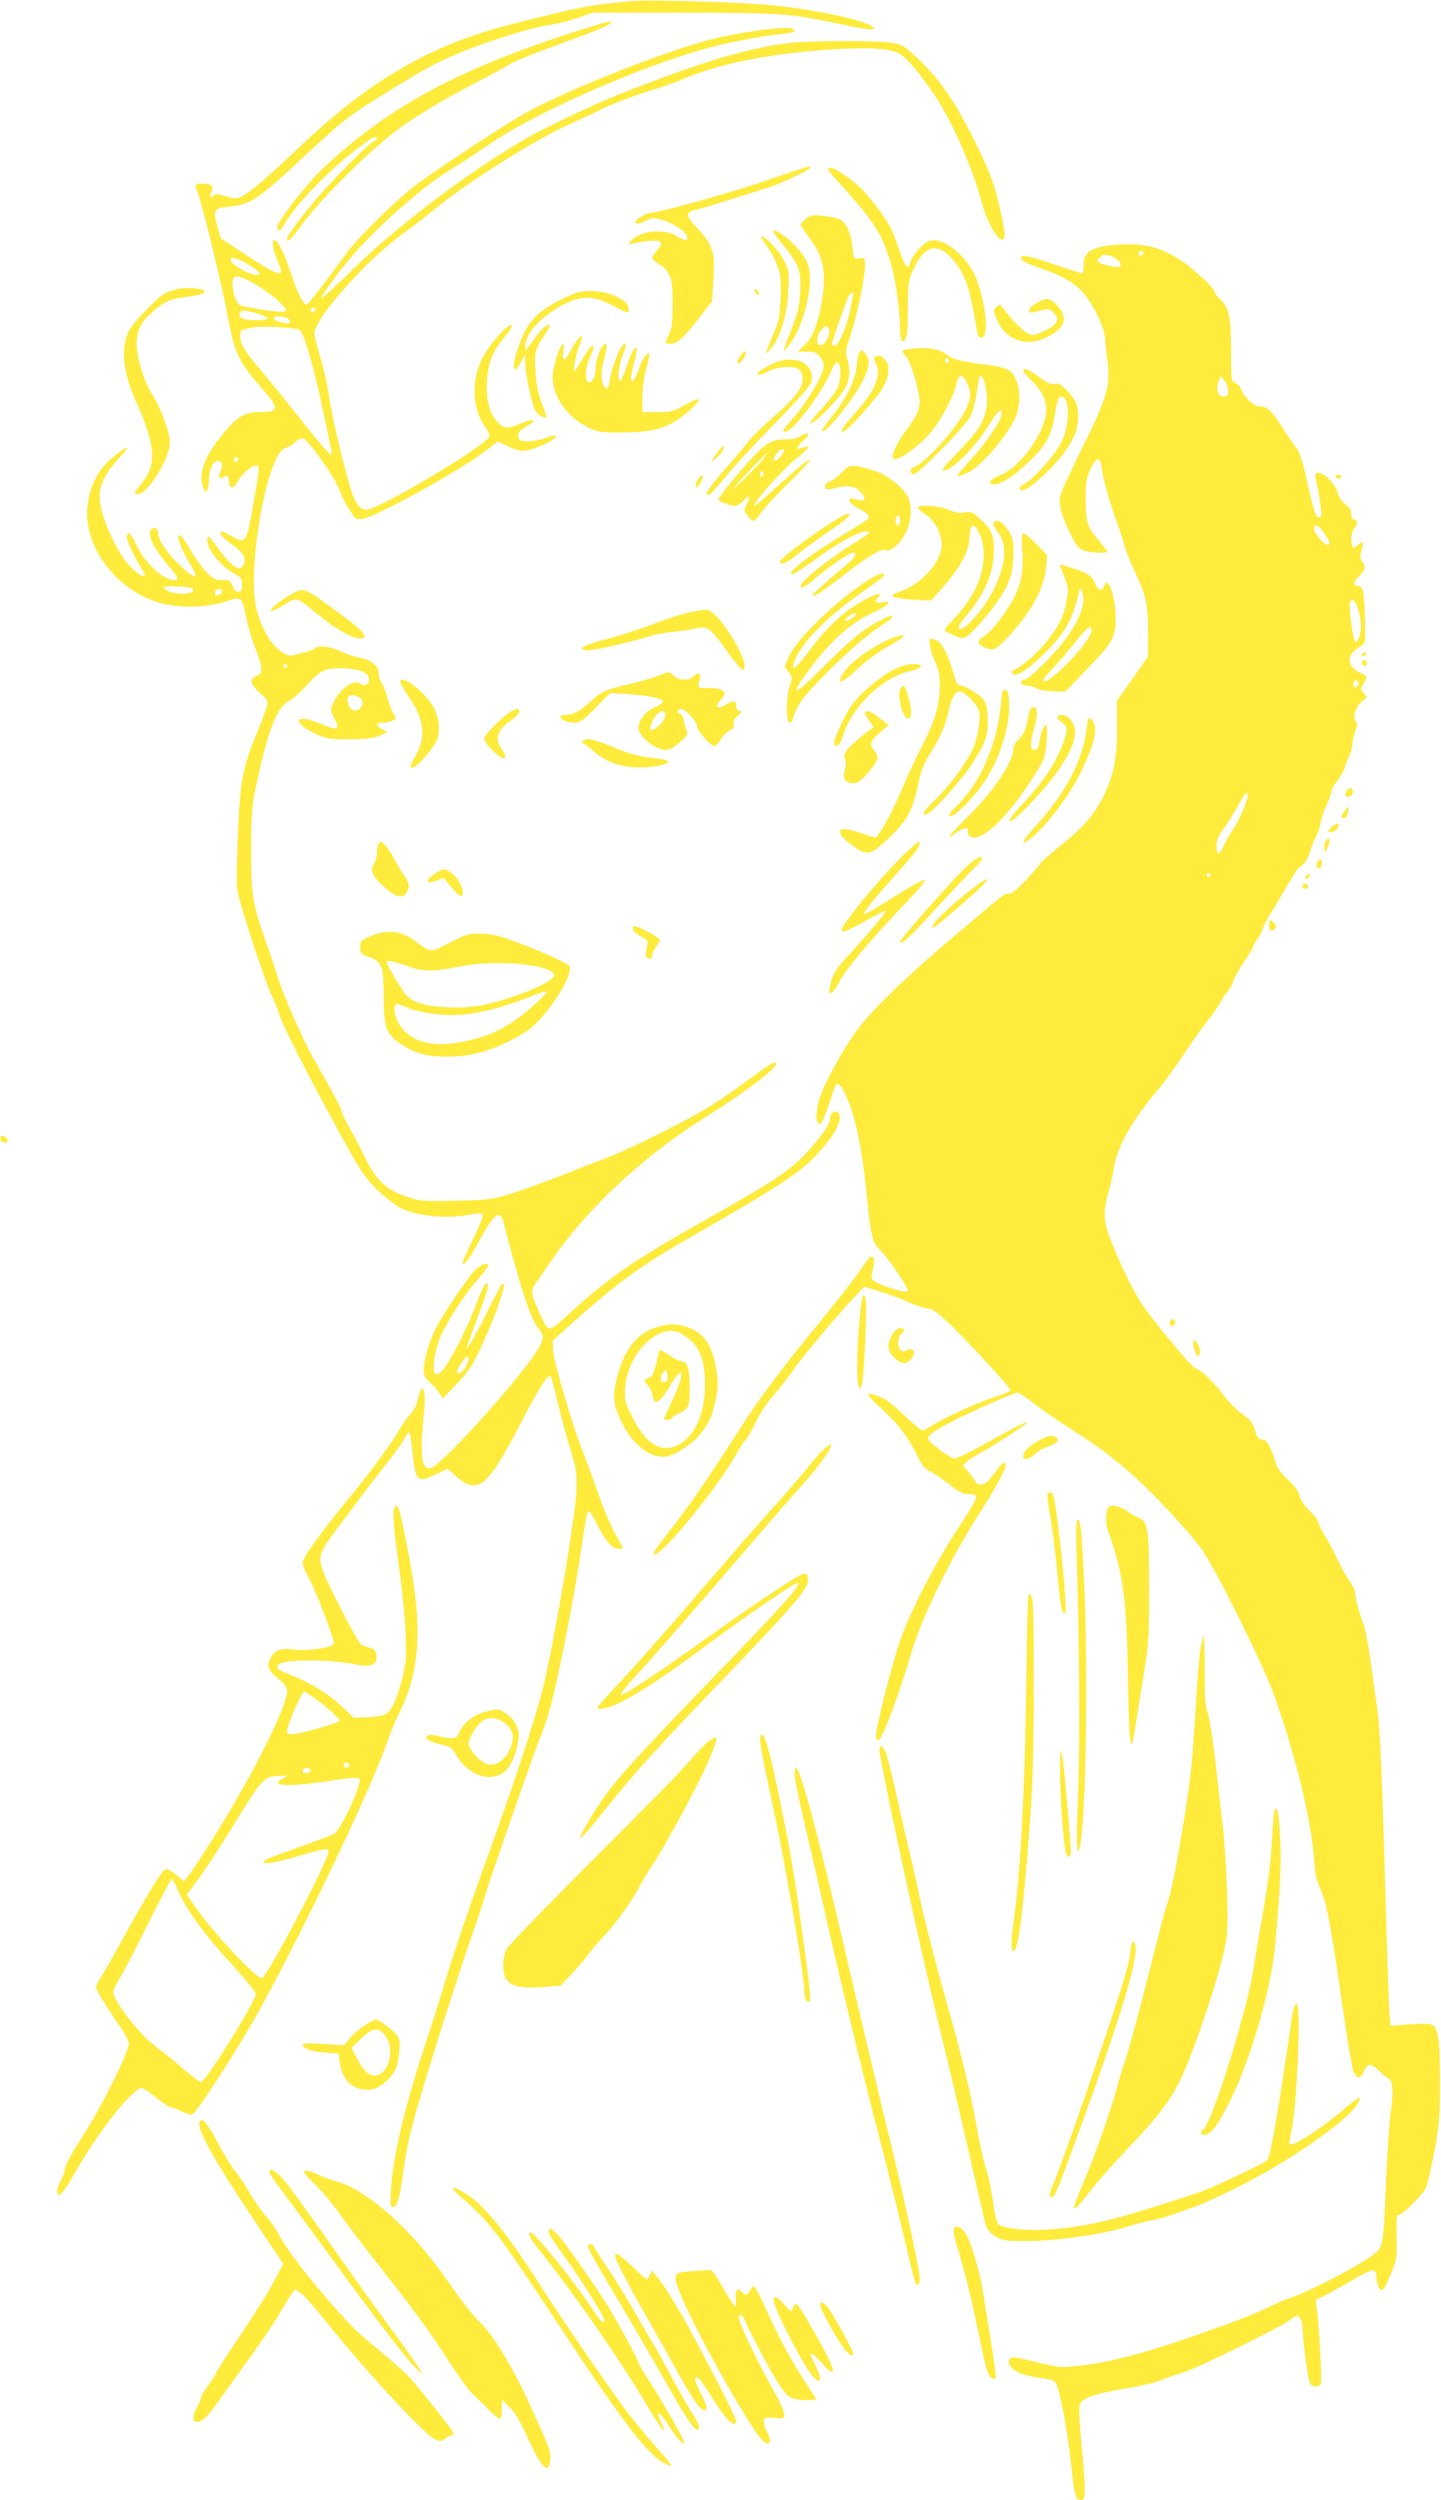 <?xml version="1.0" standalone="no"?>
<!DOCTYPE svg PUBLIC "-//W3C//DTD SVG 20010904//EN"
 "http://www.w3.org/TR/2001/REC-SVG-20010904/DTD/svg10.dtd">
<svg version="1.0" xmlns="http://www.w3.org/2000/svg"
 width="738pt" height="1280pt" viewBox="0 0 738 1280"
 preserveAspectRatio="xMidYMid meet">
<g transform="translate(0,1280) scale(0.1,-0.1)"
fill="#ffeb3b" stroke="none">
<path d="M3235 12794 c-203 -17 -270 -30 -622 -120 -412 -105 -724 -288 -1089
-636 -149 -142 -241 -221 -286 -244 -27 -14 -34 -14 -80 1 -36 11 -54 13 -61
6 -18 -18 -28 -12 -17 10 18 33 5 49 -40 49 -45 0 -46 -3 -24 -55 8 -21 38
-133 66 -249 65 -274 64 -270 92 -414 30 -152 54 -201 156 -317 105 -118 104
-135 -3 -135 -72 0 -112 -23 -179 -104 -100 -119 -135 -211 -107 -283 8 -22
12 -24 19 -13 6 8 10 32 10 52 0 68 34 118 62 90 8 -8 7 -20 -2 -42 -15 -36
-9 -46 19 -31 18 10 20 8 23 -21 4 -46 23 -45 49 2 24 42 81 86 98 76 11 -7 9
-25 -26 -221 -30 -172 -36 -180 -103 -142 -58 31 -60 32 -60 13 0 -7 24 -30
54 -51 60 -41 77 -69 65 -102 -18 -49 -62 -19 -145 97 -33 46 -39 51 -42 33
-7 -50 65 -142 146 -185 27 -14 32 -23 32 -53 0 -28 -4 -35 -19 -35 -12 0 -23
11 -30 30 -9 27 -14 30 -52 30 -37 0 -48 6 -84 43 -22 24 -55 68 -72 98 -41
72 -60 95 -68 87 -10 -9 19 -80 56 -141 51 -83 35 -90 -44 -17 -64 59 -117
134 -117 166 0 28 -16 40 -35 24 -26 -22 10 -96 94 -194 46 -53 50 -66 21 -66
-56 0 -154 94 -194 184 -25 57 -46 73 -46 36 0 -22 36 -99 76 -162 33 -52 8
-51 -50 2 -75 70 -166 271 -166 368 0 61 30 120 97 193 64 68 57 76 -15 19
-82 -64 -125 -138 -142 -242 -37 -232 172 -490 426 -527 97 -14 207 -6 288 22
73 24 76 21 99 -93 9 -44 30 -114 47 -156 37 -94 38 -121 5 -134 -44 -17 -33
-49 33 -102 12 -10 22 -27 22 -38 0 -12 -22 -74 -49 -140 -78 -187 -90 -250
-102 -520 -6 -129 -8 -260 -4 -290 7 -66 133 -453 181 -558 19 -41 34 -79 34
-84 0 -21 120 -261 268 -533 142 -262 163 -296 227 -360 39 -38 93 -82 120
-97 84 -45 240 -60 359 -37 37 8 60 9 67 2 6 -6 -10 -49 -46 -122 -30 -62 -55
-117 -55 -122 0 -29 29 7 78 97 83 153 113 176 132 102 81 -319 138 -492 176
-538 28 -33 30 -50 8 -93 -60 -118 -492 -602 -555 -622 -50 -16 -60 59 -38
279 14 139 -10 174 -36 53 -3 -15 -21 -44 -39 -65 -18 -20 -41 -53 -51 -72
-24 -48 -153 -224 -248 -339 -153 -185 -247 -316 -247 -343 0 -15 14 -48 30
-75 29 -47 130 -308 130 -336 0 -21 -119 -41 -200 -33 -79 8 -102 0 -125 -45
-21 -40 -13 -60 40 -104 35 -28 45 -43 45 -67 0 -67 -142 -359 -313 -643 -91
-153 -205 -325 -214 -325 -3 0 -21 13 -40 30 -18 16 -42 30 -52 30 -19 0 -92
-120 -246 -400 -32 -58 -71 -127 -88 -153 -29 -48 -30 -49 -13 -80 17 -32 64
-105 124 -193 17 -26 32 -56 32 -66 0 -44 -139 -324 -237 -476 -63 -99 -93
-155 -93 -178 0 -9 -10 -33 -21 -54 -13 -23 -19 -46 -15 -56 6 -17 8 -17 26 2
10 10 43 63 74 117 117 204 288 417 334 417 5 0 38 -23 72 -50 34 -28 69 -50
77 -50 7 0 32 -9 54 -21 23 -11 47 -18 54 -15 21 8 211 301 319 491 213 375
584 1148 673 1399 19 55 48 127 65 160 108 214 123 434 54 799 -41 218 -53
267 -66 267 -22 0 -19 -79 10 -285 18 -121 34 -285 37 -365 5 -126 3 -156 -15
-228 -27 -106 -54 -166 -84 -186 -14 -9 -51 -17 -95 -18 l-71 -3 -54 52 c-71
66 -153 119 -252 160 -90 37 -90 37 -83 57 12 31 257 33 399 4 77 -16 111 -2
106 44 -2 26 -9 34 -33 41 -16 5 -37 12 -45 16 -8 4 -59 94 -112 200 -112 220
-116 239 -68 315 30 47 193 264 320 426 37 47 75 100 84 118 10 19 20 31 23
28 3 -3 9 -42 14 -87 16 -164 24 -173 118 -129 l63 30 44 -39 c110 -97 160
-57 325 262 100 192 146 265 159 251 4 -5 20 -63 35 -129 15 -66 44 -172 63
-235 31 -100 36 -127 35 -210 -2 -121 -118 -810 -173 -1024 -45 -180 -156
-514 -314 -948 -63 -175 -140 -402 -171 -505 -31 -103 -76 -246 -100 -318
-117 -350 -181 -613 -192 -787 -5 -85 -4 -98 10 -98 19 0 32 41 47 145 21 153
40 241 86 395 63 218 217 699 274 860 26 74 52 153 58 175 16 61 256 751 286
822 14 34 37 100 50 145 42 148 134 617 166 847 12 85 25 162 30 170 6 11 17
-3 43 -56 46 -90 82 -133 113 -133 13 0 24 2 24 5 0 2 -13 26 -28 52 -36 62
-62 123 -116 275 -24 68 -53 146 -64 173 -45 109 -146 453 -149 505 l-3 55
111 100 c237 211 337 283 629 450 418 240 521 307 607 397 106 111 152 208
107 225 -18 7 -34 -12 -34 -41 0 -29 -83 -137 -158 -207 -81 -75 -177 -135
-511 -323 -344 -194 -468 -281 -676 -471 -100 -91 -94 -92 -145 20 -42 92 -43
107 -16 146 14 19 45 64 70 101 185 273 477 546 791 743 248 156 412 285 360
285 -7 0 -59 -34 -116 -77 -56 -42 -148 -105 -203 -141 -111 -71 -441 -236
-551 -275 -38 -14 -131 -50 -206 -80 -75 -30 -190 -72 -255 -93 -116 -36 -124
-37 -299 -42 -165 -3 -186 -2 -244 18 -118 39 -165 84 -230 221 -17 35 -49 96
-71 134 -22 39 -40 76 -40 84 0 13 -54 114 -150 281 -47 81 -156 331 -180 414
-10 33 -36 113 -59 176 -68 192 -75 238 -75 470 0 158 4 224 18 290 66 318
112 440 178 472 19 10 60 47 91 82 69 78 101 91 205 83 78 -6 112 -24 112 -59
0 -24 -26 -34 -45 -18 -32 26 -110 -30 -139 -101 -14 -33 -14 -39 4 -73 36
-65 23 -70 -70 -31 -133 56 -151 7 -20 -54 49 -23 67 -26 170 -26 88 1 124 5
155 19 l40 17 -27 15 c-37 19 -35 34 3 34 17 0 39 5 50 11 19 10 19 12 4 36
-9 13 -23 49 -31 80 -8 30 -21 65 -29 76 -8 12 -15 29 -15 39 0 51 -33 79
-108 92 -18 3 -57 17 -87 31 -57 26 -114 32 -131 16 -5 -6 -29 -15 -54 -21
-25 -6 -54 -14 -65 -16 -13 -4 -36 6 -62 25 -49 36 -95 117 -120 214 -51 199
56 799 147 822 14 4 37 17 51 31 17 16 32 22 43 18 29 -11 158 -194 183 -259
13 -33 28 -67 34 -75 5 -8 19 -30 31 -48 19 -31 24 -33 57 -28 74 13 502 250
633 351 l57 44 53 -24 c65 -30 82 -31 152 -4 62 23 112 58 85 59 -9 0 -33 -7
-52 -15 -20 -8 -56 -15 -81 -15 -30 0 -46 5 -50 15 -9 24 2 40 47 66 55 31 26
38 -39 10 -66 -30 -88 -27 -123 16 -39 47 -55 124 -46 217 8 88 32 144 90 212
27 31 41 55 35 59 -17 11 -118 -103 -151 -171 -56 -113 -50 -258 13 -345 16
-22 27 -47 24 -54 -18 -48 -568 -375 -630 -375 -29 0 -51 25 -71 80 -33 93
-105 392 -120 501 -10 63 -30 155 -46 205 -16 50 -29 102 -29 116 0 76 259
369 450 509 47 34 128 97 180 139 167 136 506 348 681 426 64 29 136 62 160
75 53 27 176 73 282 105 42 13 108 37 145 53 179 77 463 132 772 149 180 11
284 3 330 -25 33 -19 102 -101 175 -208 85 -124 200 -384 241 -545 28 -110 91
-217 114 -194 9 9 6 37 -10 115 -34 158 -56 221 -137 384 -103 205 -170 304
-274 407 -77 75 -95 88 -139 97 -64 14 -415 14 -535 1 -213 -24 -477 -104
-886 -268 -110 -44 -339 -152 -439 -207 -275 -152 -673 -449 -913 -684 -86
-85 -160 -152 -163 -149 -3 3 35 59 84 124 92 124 230 263 391 397 87 73 119
96 243 173 26 16 93 61 151 100 226 154 725 376 1076 478 123 36 293 69 415
82 66 7 81 16 49 28 -33 13 -259 -18 -408 -55 -240 -61 -748 -262 -960 -381
-126 -71 -508 -325 -585 -388 -112 -94 -268 -250 -323 -323 -29 -40 -86 -116
-126 -169 -40 -54 -77 -98 -81 -98 -16 0 -50 67 -80 160 -33 102 -69 174 -85
171 -15 -3 -8 -49 15 -102 11 -26 20 -52 20 -58 0 -26 -45 -5 -173 79 l-137
90 -15 55 c-27 91 -23 99 65 108 105 11 142 36 383 261 186 173 221 201 369
293 234 146 292 178 411 228 149 62 377 134 465 146 40 6 108 22 150 37 l77
27 460 0 c498 0 558 -4 795 -56 74 -16 148 -29 165 -29 28 1 29 2 12 14 -47
36 -314 91 -537 111 -174 15 -599 27 -695 19z m-1956 -1352 c57 -35 67 -58 21
-48 -42 8 -120 57 -120 75 0 19 44 7 99 -27z m61 -118 c36 -23 80 -58 99 -78
30 -31 32 -36 17 -42 -15 -6 -178 18 -224 32 -32 9 -57 137 -29 147 20 7 69
-14 137 -59z m271 -117 c-13 -13 -26 -3 -16 12 3 6 11 8 17 5 6 -4 6 -10 -1
-17z m-293 -12 c29 -9 52 -20 52 -25 0 -13 -106 -13 -130 0 -23 12 -16 40 9
40 10 0 41 -7 69 -15z m161 -29 c7 -8 8 -17 3 -20 -13 -8 -82 13 -82 24 0 15
66 12 79 -4z m56 -56 c23 -19 69 -177 119 -409 25 -118 46 -218 46 -224 0 -20
-45 30 -178 198 -74 94 -159 197 -187 230 -78 90 -105 134 -105 171 0 35 0 35
70 48 47 9 220 -2 235 -14z m-315 -659 c0 -6 -4 -13 -10 -16 -5 -3 -10 1 -10
9 0 9 5 16 10 16 6 0 10 -4 10 -9z m-234 -664 c14 -14 -11 -27 -51 -27 -47 0
-95 17 -95 33 0 10 136 4 146 -6z m144 -27 c-21 -14 -30 -12 -30 4 0 18 22 27
35 14 6 -6 5 -12 -5 -18z m340 -370 c0 -5 -4 -10 -10 -10 -5 0 -10 5 -10 10 0
6 5 10 10 10 6 0 10 -4 10 -10z m374 -163 c23 -17 14 -53 -16 -63 -25 -8 -48
17 -48 53 0 17 6 23 23 23 13 0 31 -6 41 -13z m-236 -5119 c53 -37 132 -107
132 -118 0 -9 -164 -58 -223 -66 -54 -8 -56 -3 -33 63 19 53 66 153 72 153 3
0 26 -14 52 -32z m182 -349 c0 -5 -7 -9 -15 -9 -15 0 -20 12 -9 23 8 8 24 -1
24 -14z m-199 -24 c0 -5 -9 -11 -21 -13 -20 -3 -27 8 -13 22 10 9 34 3 34 -9z
m-144 -41 c-73 -39 29 -45 240 -12 97 15 146 19 153 12 19 -19 -94 -265 -131
-285 -12 -6 -83 -33 -158 -59 -180 -65 -201 -73 -201 -82 0 -15 50 -8 167 26
152 44 169 47 165 22 -12 -65 -311 -632 -340 -644 -25 -9 -255 237 -346 371
l-40 57 22 28 c44 55 141 201 240 363 127 207 136 216 222 217 l35 1 -28 -15z
m-537 -569 c38 -93 132 -224 269 -373 72 -79 131 -151 131 -161 0 -37 -257
-451 -280 -451 -9 0 -50 31 -125 96 -33 28 -78 64 -100 80 -86 61 -225 238
-225 285 0 9 16 43 36 75 20 33 85 159 146 282 61 122 114 222 118 222 4 0 18
-25 30 -55z"/>
<path d="M2965 12644 c-617 -196 -979 -392 -1314 -709 -82 -78 -231 -270 -231
-297 0 -25 17 -22 31 5 49 91 218 272 356 378 99 77 123 90 123 69 0 -5 -4
-10 -9 -10 -17 0 -194 -175 -288 -284 -91 -106 -163 -202 -163 -218 0 -22 23
-2 63 55 92 129 332 371 487 491 88 68 233 157 395 241 83 43 166 88 185 100
39 24 131 61 325 131 126 45 205 79 205 89 0 10 -27 3 -165 -41z"/>
<path d="M3910 11871 c-192 -65 -538 -161 -581 -161 -8 0 -29 -9 -48 -21 -48
-29 -27 -48 23 -21 31 17 43 18 74 10 72 -20 142 -66 142 -95 0 -18 -13 -16
-57 10 -67 39 -190 24 -234 -29 -13 -16 -12 -17 16 -10 56 14 127 18 137 8 8
-8 3 -20 -16 -42 -14 -17 -26 -36 -26 -41 0 -5 15 -19 34 -31 61 -40 71 -68
71 -203 0 -95 -4 -127 -17 -154 -23 -45 -23 -51 6 -51 34 0 67 30 145 130 l68
89 7 108 c9 146 -3 182 -97 280 -45 47 -44 68 5 78 18 4 96 27 173 52 77 24
163 51 190 59 67 21 225 95 225 105 0 12 17 17 -240 -70z"/>
<path d="M4301 11860 c172 -188 219 -261 262 -410 25 -85 47 -247 47 -340 0
-27 4 -51 9 -55 22 -13 31 40 31 170 0 128 2 139 29 198 58 129 132 140 215
31 44 -58 69 -123 91 -244 9 -52 19 -105 21 -118 3 -16 10 -22 22 -20 37 7 23
164 -27 299 -38 100 -146 199 -218 199 -26 0 -42 -9 -74 -42 -22 -23 -43 -55
-46 -70 -9 -43 -25 -29 -51 43 -12 35 -29 83 -38 106 -15 42 -90 149 -148 212
-49 53 -146 121 -173 121 -23 0 -18 -8 48 -80z"/>
<path d="M4128 11680 c-16 -12 -28 -26 -28 -31 0 -5 21 -35 46 -68 70 -91 87
-174 64 -318 -19 -116 -48 -193 -88 -229 l-37 -34 47 0 c39 0 50 -5 68 -27 16
-21 20 -37 17 -61 -8 -45 -92 -183 -154 -252 -57 -62 -61 -70 -39 -70 35 0
181 192 230 304 21 47 29 57 39 47 17 -17 14 -90 -6 -132 -10 -20 -45 -65 -77
-100 -33 -35 -60 -68 -60 -72 0 -31 165 137 186 190 17 40 18 96 2 139 -10 28
-7 44 20 125 34 105 72 288 72 351 0 39 -1 40 -29 35 -28 -6 -28 -6 -35 55 -7
75 -32 129 -66 145 -14 6 -52 15 -85 18 -52 6 -63 4 -87 -15z m242 -385 c0 -3
-7 -41 -16 -83 -18 -89 -59 -182 -80 -182 -8 0 -14 4 -14 9 0 8 63 189 85 244
7 15 25 24 25 12z m-124 -180 c8 -20 -14 -72 -34 -80 -34 -13 -37 40 -4 78 19
21 31 22 38 2z"/>
<path d="M3960 11614 c0 -3 27 -39 59 -79 74 -92 85 -124 79 -234 -4 -72 -11
-103 -46 -190 -23 -57 -40 -106 -38 -108 2 -3 21 19 40 49 68 99 112 294 87
384 -12 46 -66 113 -124 155 -39 28 -57 35 -57 23z"/>
<path d="M3924 11545 c19 -24 44 -70 56 -102 19 -50 21 -73 18 -168 -4 -100
-8 -118 -41 -194 -20 -47 -35 -87 -33 -89 2 -2 16 13 31 32 44 58 76 168 82
283 6 96 4 105 -21 157 -25 51 -94 126 -116 126 -5 0 5 -20 24 -45z"/>
<path d="M5637 11536 c-67 -18 -87 -40 -87 -93 0 -23 -3 -43 -6 -43 -4 0 -67
20 -141 45 -133 45 -173 53 -173 36 0 -16 24 -29 115 -60 121 -43 183 -85 233
-160 45 -68 82 -157 82 -199 0 -15 5 -65 12 -111 17 -122 -2 -188 -128 -441
-56 -113 -107 -222 -112 -243 -13 -46 4 -109 54 -208 26 -53 40 -69 65 -78 33
-12 119 -15 119 -5 0 3 -20 30 -45 59 -56 65 -65 94 -65 215 0 80 4 103 25
148 31 67 50 68 58 1 6 -52 41 -174 83 -289 13 -36 28 -84 34 -107 6 -24 31
-86 56 -139 55 -117 64 -163 64 -311 l0 -114 -80 -114 -80 -114 1 -138 c0
-162 -19 -254 -77 -364 -47 -89 -102 -150 -220 -245 -52 -42 -94 -79 -94 -82
0 -4 -33 -42 -73 -85 -51 -54 -78 -76 -89 -72 -10 4 -34 -10 -67 -37 -28 -24
-130 -110 -227 -192 -217 -183 -386 -346 -467 -447 -73 -91 -189 -299 -212
-381 -19 -65 -17 -123 4 -123 8 0 25 37 45 97 17 53 34 100 38 104 15 14 38
-19 67 -95 38 -99 65 -236 86 -431 27 -265 30 -278 77 -325 38 -38 138 -185
138 -204 0 -18 -150 28 -178 54 -11 9 -11 21 -1 59 12 47 4 72 -17 58 -6 -4
-26 -32 -46 -62 -19 -30 -99 -134 -178 -230 -238 -291 -334 -419 -441 -586
-144 -225 -253 -385 -334 -489 -98 -125 -118 -155 -105 -155 45 0 325 343 421
515 18 33 37 63 42 66 11 8 29 39 66 114 16 33 54 89 86 125 31 36 77 94 100
128 43 64 215 269 310 370 l51 54 73 -22 c41 -12 109 -37 152 -56 42 -19 89
-34 103 -34 17 0 46 -20 92 -62 105 -99 335 -348 329 -358 -3 -4 -35 -18 -70
-29 -111 -36 -278 -113 -357 -165 -25 -17 -26 -16 -104 56 -44 41 -90 81 -104
89 -36 22 -89 39 -94 30 -3 -4 26 -36 65 -70 85 -77 138 -146 184 -239 27 -56
42 -74 67 -85 18 -8 62 -37 97 -65 52 -42 71 -52 103 -52 21 0 38 -5 38 -10 0
-17 -26 -64 -89 -158 -125 -189 -257 -446 -306 -597 -47 -142 -126 -462 -119
-480 4 -8 10 -15 14 -15 17 0 106 238 165 440 55 189 204 493 353 725 74 115
132 220 132 241 0 22 -17 17 -37 -12 -46 -65 -66 -84 -89 -84 -13 0 -24 4 -24
8 0 5 -16 27 -35 49 l-34 40 22 20 c12 12 41 30 64 42 46 23 243 150 243 156
0 9 -41 -11 -197 -97 -89 -50 -169 -88 -177 -86 -23 5 -125 81 -131 98 -8 18
18 38 125 94 90 47 314 146 333 146 5 0 44 -26 86 -59 42 -32 128 -91 191
-131 132 -84 213 -144 324 -244 104 -93 295 -300 346 -376 71 -105 306 -577
360 -725 107 -292 196 -651 209 -845 6 -83 13 -117 35 -165 31 -67 52 -182
116 -625 22 -156 46 -295 53 -309 18 -37 35 -36 51 3 19 44 36 45 79 3 18 -17
42 -37 52 -42 20 -12 22 -74 5 -193 -5 -39 -14 -175 -20 -304 -14 -342 -16
-356 -52 -390 -55 -52 -344 -203 -453 -238 -22 -7 -69 -28 -105 -46 -36 -18
-132 -57 -215 -87 -360 -131 -565 -189 -742 -209 -97 -11 -106 -11 -211 15
-60 15 -118 27 -129 27 -32 0 -36 -28 -9 -55 25 -25 70 -40 153 -51 29 -3 59
-12 66 -18 20 -16 64 -243 83 -426 16 -153 23 -180 50 -180 25 0 25 44 5 260
-14 151 -17 219 -10 233 17 31 85 54 229 77 74 12 160 32 190 45 30 12 80 30
110 38 70 21 492 228 545 268 37 28 41 29 52 12 7 -9 13 -26 13 -37 1 -75 30
-289 40 -301 18 -21 47 -19 55 5 6 18 -9 283 -21 380 l-6 45 49 23 c26 13 90
49 141 79 51 31 99 53 107 49 9 -3 15 -18 15 -39 0 -18 6 -41 13 -51 17 -23
24 -14 63 79 27 66 29 77 26 183 -2 86 0 112 10 112 22 1 127 105 142 141 8
19 27 104 43 189 25 138 28 177 28 360 -1 220 -10 274 -47 286 -11 3 -62 3
-113 -1 l-93 -7 -6 64 c-3 34 -10 234 -16 443 -23 837 -31 1009 -50 1140 -11
72 -26 184 -35 250 -9 65 -24 140 -34 165 -20 50 -41 131 -41 158 0 10 -12 34
-26 53 -14 19 -43 70 -64 114 -20 44 -51 102 -69 129 -17 28 -31 57 -31 65 0
8 -20 33 -44 57 -27 26 -46 54 -51 75 -4 23 -24 51 -60 84 -32 30 -56 63 -60
80 -4 17 -16 51 -28 78 -17 36 -27 47 -44 47 -18 0 -25 9 -36 48 -12 39 -23
53 -65 82 -27 19 -70 62 -94 95 -50 67 -115 130 -146 139 -23 8 -254 289 -288
351 -12 22 -33 60 -47 85 -14 25 -49 101 -78 170 -60 143 -64 180 -31 300 11
41 23 94 26 117 15 108 98 255 228 405 30 35 88 115 129 178 42 63 96 140 121
171 26 31 54 72 63 90 10 19 27 45 40 59 12 14 25 37 29 52 3 14 28 60 56 101
27 41 50 79 50 85 0 5 8 20 19 33 10 13 22 35 26 49 4 14 18 43 32 65 13 22
52 87 86 145 34 58 65 107 70 109 23 9 47 44 57 83 7 24 20 57 29 73 10 17 21
49 24 72 4 22 18 65 32 94 14 30 25 61 25 70 0 9 14 33 30 54 17 21 33 50 37
64 3 14 13 40 21 56 9 17 17 46 18 65 1 19 8 50 15 68 11 26 11 36 1 52 -16
25 5 80 39 103 22 16 22 17 4 37 -18 20 -18 22 -2 49 22 38 23 37 -18 57 -67
31 -71 89 -10 126 19 11 35 27 36 36 3 85 -4 238 -11 258 -5 13 -16 24 -24 24
-29 0 -27 21 3 49 34 32 38 48 17 76 -10 13 -11 28 -5 49 15 53 12 62 -15 37
-21 -19 -24 -20 -30 -6 -10 28 -6 69 9 89 19 25 19 46 0 46 -10 0 -15 10 -15
28 0 20 -9 35 -30 50 -18 13 -33 37 -40 61 -15 55 -89 119 -112 96 -3 -3 0
-29 7 -58 7 -29 15 -78 19 -110 6 -47 5 -57 -8 -57 -18 0 -28 31 -65 199 -19
86 -37 141 -49 155 -11 11 -45 60 -75 108 -57 89 -78 108 -120 108 -27 0 -80
52 -92 90 -4 12 -16 25 -28 29 -21 8 -22 14 -22 162 0 174 -10 223 -55 266
-17 15 -30 33 -30 39 0 18 -102 113 -170 159 -93 62 -169 85 -277 84 -48 0
-109 -6 -136 -13z m214 -39 c-13 -13 -26 -3 -16 12 3 6 11 8 17 5 6 -4 6 -10
-1 -17z m-133 -23 c12 -8 22 -22 22 -30 0 -13 -8 -14 -42 -9 -41 7 -78 21 -78
30 0 2 7 11 16 20 17 17 42 13 82 -11z m572 -675 c0 -24 -4 -29 -24 -29 -29 0
-41 36 -25 77 l11 28 19 -24 c10 -13 19 -36 19 -52z m493 -730 c29 -44 33 -59
16 -59 -18 0 -69 60 -69 81 0 32 25 21 53 -22z m173 -390 c8 -24 14 -61 14
-81 0 -46 -17 -95 -30 -82 -12 12 -34 180 -26 200 10 26 28 10 42 -37z m-4
-391 c-6 -6 -15 -9 -18 -5 -4 3 -4 14 0 23 5 13 9 15 18 6 9 -9 9 -15 0 -24z
m-562 -561 c0 -27 -42 -125 -74 -172 -19 -27 -41 -67 -50 -87 -20 -49 -36 -48
-36 1 0 29 9 51 33 83 18 24 51 76 73 116 37 69 54 87 54 59z m-190 -407 c0
-5 -4 -10 -10 -10 -5 0 -10 5 -10 10 0 6 5 10 10 10 6 0 10 -4 10 -10z"/>
<path d="M910 11321 c-19 -4 -48 -15 -65 -23 -43 -23 -173 -160 -189 -200 -38
-90 -25 -206 40 -351 102 -230 109 -326 29 -422 -39 -48 -42 -55 -20 -55 52 0
165 182 165 266 0 49 -47 176 -90 244 -42 65 -80 188 -80 255 0 72 20 115 79
166 64 57 89 68 178 79 76 10 105 21 85 34 -18 11 -96 15 -132 7z"/>
<path d="M3866 11305 c4 -8 10 -15 15 -15 4 0 6 7 3 15 -4 8 -10 15 -15 15 -4
0 -6 -7 -3 -15z"/>
<path d="M2902 11280 c-155 -73 -203 -125 -251 -268 -34 -99 -22 -141 18 -64
l20 37 1 -48 c0 -48 34 -207 51 -239 10 -19 48 -43 56 -35 3 3 -7 36 -22 72
-18 47 -28 93 -32 155 -7 106 -3 123 43 190 19 28 33 54 30 57 -10 10 -55 -33
-90 -86 -32 -48 -36 -51 -36 -27 0 70 81 158 199 218 91 46 152 45 246 -5 80
-42 85 -44 85 -19 0 45 -97 91 -190 92 -52 0 -78 -6 -128 -30z"/>
<path d="M5308 11248 c-37 -21 -51 -48 -25 -48 6 0 29 5 50 11 32 9 42 8 57
-6 44 -40 29 -69 -53 -105 -42 -19 -49 -19 -75 -6 -27 14 -89 78 -123 127 -14
20 -19 22 -33 10 -21 -17 -20 -26 5 -79 49 -100 153 -130 260 -74 88 46 101
101 39 163 -34 35 -53 36 -102 7z"/>
<path d="M2952 11053 c-11 -16 -27 -43 -36 -60 -24 -47 -39 -42 -31 10 6 38 5
41 -9 27 -16 -16 -46 -118 -46 -160 0 -98 73 -203 177 -256 55 -27 65 -29 178
-28 143 0 216 18 290 68 58 41 111 93 103 102 -4 3 -35 -10 -71 -30 -58 -33
-71 -36 -140 -36 l-77 0 0 78 c0 47 8 104 20 146 11 38 17 72 15 75 -11 10
-35 -26 -53 -79 -10 -29 -24 -56 -30 -58 -16 -5 -15 10 7 96 30 115 -3 89 -44
-36 -11 -35 -25 -63 -30 -62 -16 2 -6 87 16 137 21 49 17 71 -7 39 -21 -29
-54 -123 -61 -172 -6 -48 -16 -55 -33 -25 -14 28 -12 76 6 143 18 62 12 86
-12 53 -18 -24 -34 -81 -34 -121 0 -36 -22 -70 -38 -60 -18 11 -14 76 8 125
22 47 24 61 12 61 -5 0 -26 -29 -47 -65 -21 -36 -40 -65 -43 -65 -10 0 9 93
27 136 22 49 13 58 -17 17z"/>
<path d="M4658 11013 c-44 -5 -45 -9 -18 -38 23 -24 70 -179 70 -231 0 -42
-18 -80 -76 -156 -41 -56 -72 -124 -60 -135 21 -21 146 70 208 152 49 65 109
184 117 232 8 48 30 50 53 3 24 -48 22 -82 -7 -139 -49 -98 -204 -269 -263
-292 -24 -9 -26 -29 -3 -37 18 -6 264 245 291 297 12 25 27 79 32 120 5 42 13
80 17 84 15 15 36 -58 36 -123 -1 -89 -35 -149 -151 -267 -59 -60 -86 -93 -74
-93 45 0 159 113 236 236 48 75 64 89 64 56 0 -32 -74 -143 -153 -229 -43 -47
-76 -88 -73 -90 2 -3 24 4 48 15 79 35 233 221 258 311 24 87 5 184 -44 216
-14 9 -60 21 -103 26 -144 18 -183 28 -219 56 -37 28 -99 37 -186 26z m202
-64 c0 -5 -4 -9 -10 -9 -5 0 -10 7 -10 16 0 8 5 12 10 9 6 -3 10 -10 10 -16z"/>
<path d="M4403 10999 c-6 -8 -13 -39 -15 -70 -6 -72 -50 -165 -122 -254 -31
-38 -56 -74 -56 -78 0 -41 165 161 211 258 33 69 36 104 11 135 -15 18 -20 20
-29 9z"/>
<path d="M3787 10970 c-15 -24 -15 -30 -4 -30 11 0 37 38 37 55 0 15 -18 1
-33 -25z"/>
<path d="M4483 10973 c-10 -3 -9 -12 3 -35 30 -57 -7 -144 -107 -254 -66 -73
-80 -94 -60 -94 17 0 170 169 200 221 37 64 41 119 11 149 -21 21 -26 22 -47
13z"/>
<path d="M3988 10950 c-36 -11 -108 -52 -108 -62 0 -13 18 -9 57 12 52 28 148
28 163 1 32 -60 -2 -117 -139 -236 -51 -44 -109 -101 -129 -126 -20 -26 -76
-92 -124 -147 -49 -55 -88 -108 -88 -117 0 -27 23 -6 105 95 43 52 156 174
251 270 106 108 175 186 179 203 21 84 -63 138 -167 107z"/>
<path d="M5240 10902 c0 -4 16 -24 36 -43 61 -58 87 -112 82 -168 -12 -118
-135 -286 -240 -326 -49 -18 -65 -45 -28 -45 37 0 100 40 176 113 91 85 121
141 137 249 7 48 17 82 25 85 50 20 56 -133 9 -229 -30 -62 -143 -191 -188
-214 -32 -16 -38 -34 -11 -34 24 0 117 79 180 153 72 84 103 150 103 219 1 64
-9 88 -59 141 -29 30 -42 36 -62 32 -19 -4 -38 4 -79 35 -50 38 -81 50 -81 32z"/>
<path d="M4096 10565 c-12 -9 -42 -15 -73 -15 -70 0 -96 -15 -170 -94 -76 -81
-173 -200 -173 -213 0 -10 57 -33 85 -33 10 0 29 12 42 26 31 33 39 25 18 -16
-16 -31 -16 -34 2 -58 28 -38 37 -37 68 10 16 24 80 93 144 155 63 62 112 115
109 118 -6 7 -34 -16 -180 -147 -54 -49 -100 -88 -104 -88 -22 0 145 189 218
245 62 50 75 71 32 54 -39 -14 -41 -4 -5 30 17 16 31 32 31 35 0 11 -25 6 -44
-9z m-85 -83 c-13 -25 -40 -46 -48 -39 -9 10 26 57 43 57 11 0 12 -4 5 -18z
m-100 -29 c-23 -33 -171 -177 -151 -148 15 21 162 175 168 175 2 0 -6 -12 -17
-27z m-5 -90 c-10 -10 -19 5 -10 18 6 11 8 11 12 0 2 -7 1 -15 -2 -18z"/>
<path d="M3678 10489 c-42 -56 -43 -66 -3 -28 21 20 35 43 33 50 -3 8 -14 0
-30 -22z"/>
<path d="M4311 10381 c-21 -21 -47 -42 -59 -45 -22 -7 -36 -32 -23 -40 4 -3
23 -1 42 4 63 18 108 13 135 -17 38 -41 25 -55 -33 -37 -41 12 -26 -24 20 -47
40 -21 57 -35 57 -51 0 -4 -57 -41 -127 -83 -178 -107 -305 -205 -265 -205 9
0 65 37 152 100 112 82 240 142 240 112 0 -4 -33 -27 -72 -51 -131 -80 -278
-197 -278 -222 0 -18 20 -7 86 49 76 62 164 122 182 122 22 0 12 -22 -20 -50
-149 -127 -182 -157 -186 -169 -5 -16 61 28 173 115 118 91 175 124 200 118
15 -4 32 3 53 21 73 61 100 197 53 266 -34 50 -115 107 -175 123 -108 30 -113
29 -155 -13z m299 -246 c0 -14 -4 -25 -9 -25 -12 0 -19 21 -13 38 8 21 22 13
22 -13z"/>
<path d="M3576 10348 c-10 -15 -16 -33 -14 -40 3 -8 11 -2 22 14 10 15 16 33
14 40 -3 8 -11 2 -22 -14z"/>
<path d="M6840 10360 c0 -5 7 -10 15 -10 8 0 15 5 15 10 0 6 -7 10 -15 10 -8
0 -15 -4 -15 -10z"/>
<path d="M4700 10201 c0 -4 18 -21 41 -35 46 -31 82 -98 82 -156 0 -86 -106
-203 -215 -239 -21 -7 -38 -16 -38 -21 0 -10 52 -18 137 -22 l61 -3 66 74 c87
100 129 179 131 250 1 30 7 57 12 58 23 8 55 -58 60 -121 10 -116 -42 -237
-149 -352 -51 -54 -57 -65 -42 -70 11 -3 31 -12 47 -20 15 -9 36 -13 47 -9 25
8 110 102 171 189 59 84 79 145 79 245 0 65 -4 82 -25 113 -31 45 -57 62 -73
46 -9 -9 -5 -20 13 -44 56 -73 51 -166 -16 -302 -46 -95 -143 -207 -173 -201
-15 3 -8 16 39 73 94 116 135 215 135 334 0 74 -14 105 -71 156 -37 34 -46 38
-79 32 -27 -4 -51 0 -82 14 -44 20 -158 28 -158 11z"/>
<path d="M4291 10145 c-61 -35 -218 -146 -266 -188 -33 -29 -37 -37 -24 -42
11 -4 39 11 83 47 37 29 110 82 163 118 86 58 120 90 96 90 -4 0 -28 -12 -52
-25z"/>
<path d="M5236 9977 c10 -140 -18 -222 -124 -361 -25 -32 -58 -66 -74 -75 -37
-21 -35 -39 7 -57 43 -18 55 -12 116 53 120 128 188 253 196 357 l6 64 -55 56
c-30 31 -60 56 -66 56 -9 0 -11 -23 -6 -93z"/>
<path d="M5430 9904 c0 -5 10 -32 22 -62 20 -47 21 -59 11 -115 -14 -84 -42
-138 -113 -224 -52 -61 -126 -123 -163 -136 -6 -2 -7 -8 -4 -14 14 -23 70 9
150 86 117 111 159 183 192 326 7 27 8 28 15 10 25 -59 -6 -145 -93 -260 -57
-76 -180 -195 -201 -195 -9 0 -16 -7 -16 -15 0 -10 10 -15 28 -15 15 -1 38 -7
52 -15 14 -8 52 -14 86 -15 l61 0 109 113 c131 135 149 166 148 262 0 111 -41
223 -59 166 -9 -30 -31 -26 -45 8 -16 41 -36 56 -100 76 -30 10 -61 20 -67 23
-7 2 -13 0 -13 -4z m160 -332 c0 -54 -221 -284 -248 -258 -3 3 19 32 49 63 30
32 72 81 94 108 81 104 105 123 105 87z"/>
<path d="M4472 9845 c-150 -85 -385 -305 -429 -402 l-25 -55 21 -28 c19 -27
20 -31 6 -71 -20 -55 -20 -189 -1 -189 7 0 16 14 20 30 3 17 20 52 38 78 51
76 275 293 373 362 107 74 100 69 93 76 -9 9 -108 -45 -173 -95 -33 -25 -115
-101 -183 -170 -147 -148 -175 -154 -71 -14 115 154 216 245 333 298 77 35
102 63 47 52 -37 -8 -46 1 -24 25 23 25 2 23 -56 -6 -107 -55 -197 -136 -293
-263 -68 -92 -96 -115 -83 -70 28 93 154 226 339 357 64 45 119 86 121 90 12
20 -14 17 -53 -5z m-102 -205 c-26 -20 -40 -25 -40 -14 0 11 34 33 50 33 10 1
6 -6 -10 -19z"/>
<path d="M1495 9759 c-56 -30 -120 -82 -107 -87 7 -2 38 12 69 32 67 41 54 45
185 -61 104 -84 198 -129 221 -107 14 14 -18 46 -135 131 -174 128 -169 126
-233 92z"/>
<path d="M3528 9664 c-37 -8 -119 -34 -182 -59 -63 -24 -159 -56 -213 -70
-114 -30 -153 -44 -153 -56 0 -5 14 -9 30 -9 34 0 216 41 305 69 33 11 89 22
125 25 36 3 88 11 117 17 68 16 77 9 167 -116 39 -55 76 -97 81 -95 49 23
-129 312 -190 309 -11 0 -50 -7 -87 -15z"/>
<path d="M4589 9540 c-84 -25 -227 -122 -265 -179 -47 -71 -20 -67 63 10 44
41 113 92 152 114 95 52 116 75 50 55z"/>
<path d="M4764 9488 c4 -23 16 -61 28 -83 15 -30 21 -58 21 -110 0 -106 -21
-178 -91 -315 -35 -69 -77 -159 -94 -200 -33 -84 -99 -213 -126 -248 l-17 -22
-55 18 c-75 26 -118 33 -125 22 -11 -17 13 -46 69 -85 70 -48 85 -44 179 45
91 86 121 141 147 265 16 77 29 112 62 164 54 86 84 155 97 226 11 57 33 95
56 95 25 0 94 -71 100 -104 9 -43 -11 -150 -37 -200 -38 -76 -118 -182 -183
-245 -65 -63 -77 -81 -53 -81 24 0 175 166 237 260 71 109 84 149 79 242 -3
54 -8 72 -28 93 -27 29 -90 65 -114 65 -9 0 -20 16 -27 43 -33 122 -70 190
-108 195 -23 4 -24 2 -17 -40z"/>
<path d="M6975 9450 c-3 -5 -2 -10 4 -10 5 0 13 5 16 10 3 6 2 10 -4 10 -5 0
-13 -4 -16 -10z"/>
<path d="M6977 9414 c-8 -8 1 -24 14 -24 5 0 9 7 9 15 0 15 -12 20 -23 9z"/>
<path d="M4570 9368 c-35 -18 -96 -64 -137 -101 -58 -55 -81 -86 -113 -150
-50 -104 -60 -140 -35 -135 11 2 23 19 30 44 45 154 202 306 349 339 65 15 73
35 13 35 -30 0 -64 -10 -107 -32z"/>
<path d="M3370 9340 c-25 -10 -79 -26 -120 -36 -143 -32 -171 -44 -224 -94
-54 -51 -90 -70 -132 -70 -13 0 -24 -4 -24 -10 0 -15 36 -30 72 -30 28 0 45
11 108 76 l75 76 95 -6 c101 -7 165 -20 175 -36 4 -6 -14 -19 -39 -30 -48 -20
-86 -67 -86 -106 0 -46 86 -114 143 -114 14 0 43 17 68 39 43 38 44 39 31 73
-6 19 -12 41 -12 50 0 9 -7 18 -15 22 -21 8 -19 26 4 26 23 0 81 -64 81 -90 0
-21 70 -100 89 -100 6 0 21 15 31 33 11 19 32 39 46 46 19 8 25 17 21 32 -4
13 3 28 21 44 22 20 23 25 9 25 -11 0 -17 8 -17 25 0 30 -12 31 -56 5 -40 -25
-56 -9 -25 24 12 12 21 27 21 34 0 20 -37 32 -87 29 -51 -2 -53 0 -37 51 8 26
-16 31 -36 7 -18 -22 -76 -19 -100 5 -23 23 -22 23 -80 0z m36 -191 c3 -6 1
-22 -6 -35 -14 -25 -58 -59 -66 -51 -9 9 8 55 27 76 22 23 35 26 45 10z"/>
<path d="M2050 9307 c0 -6 15 -33 34 -60 87 -122 101 -216 48 -310 -36 -65
-37 -67 -18 -67 19 0 99 90 121 136 20 43 16 113 -11 166 -40 80 -174 184
-174 135z"/>
<path d="M4610 9271 c-12 -23 3 -108 24 -136 22 -31 38 -9 30 43 -7 48 -29
112 -38 112 -3 0 -10 -9 -16 -19z"/>
<path d="M5126 9193 c-18 -201 -106 -404 -225 -518 -22 -21 -41 -43 -41 -47 0
-36 109 64 178 165 80 115 136 290 130 408 -2 49 -7 64 -19 67 -14 2 -18 -10
-23 -75z"/>
<path d="M5275 9168 c-2 -7 -9 -38 -15 -68 -8 -39 -19 -62 -40 -82 -17 -15
-30 -37 -30 -50 0 -69 -104 -223 -240 -356 -92 -90 -116 -123 -57 -78 37 29
73 35 64 12 -3 -8 1 -20 9 -27 46 -38 170 69 297 258 36 54 73 114 81 133 12
30 21 116 17 170 -3 31 -31 -23 -37 -72 -5 -38 -10 -48 -25 -48 -24 0 -25 37
-4 106 20 65 20 114 0 114 -9 0 -17 -6 -20 -12z"/>
<path d="M2604 9148 c-58 -43 -124 -113 -124 -130 0 -27 90 -112 103 -99 8 8
4 20 -11 41 -41 55 -27 102 43 150 44 30 59 60 31 60 -7 0 -26 -10 -42 -22z"/>
<path d="M4430 9150 c0 -6 10 -25 23 -42 l22 -30 -29 -22 c-49 -35 -106 -88
-117 -108 -6 -11 -6 -25 -1 -34 5 -9 5 -31 -1 -54 -13 -47 2 -70 43 -70 22 0
39 12 73 51 55 63 61 81 36 113 -28 36 -24 50 26 94 l46 40 -47 36 c-47 36
-74 45 -74 26z"/>
<path d="M5415 9130 c-3 -5 5 -16 19 -25 37 -25 38 -39 5 -124 -36 -95 -105
-196 -206 -302 -46 -48 -70 -80 -63 -84 18 -11 189 170 257 271 86 130 100
205 48 257 -18 19 -50 22 -60 7z"/>
<path d="M5566 9073 c-20 -166 -106 -331 -265 -506 -65 -72 -79 -101 -32 -68
79 57 210 228 272 359 68 141 84 225 50 256 -18 16 -19 15 -25 -41z"/>
<path d="M2990 9009 c-13 -9 -13 -11 -1 -16 8 -3 31 -21 51 -39 50 -45 120
-75 190 -81 93 -9 209 12 188 32 -4 4 -44 11 -89 16 -57 7 -110 21 -175 48
-110 46 -144 55 -164 40z"/>
<path d="M6902 8758 c-7 -7 -12 -18 -12 -25 0 -18 29 -16 37 3 8 21 -10 37
-25 22z"/>
<path d="M6886 8648 c-20 -28 -20 -38 -2 -38 7 0 16 12 19 28 7 36 3 38 -17
10z"/>
<path d="M6820 8565 c-23 -25 -23 -25 -2 -25 12 0 26 9 32 19 16 30 -4 33 -30
6z"/>
<path d="M6792 8497 c-8 -9 -12 -26 -10 -39 l3 -23 13 23 c7 13 12 30 10 39
-3 15 -4 15 -16 0z"/>
<path d="M1936 8474 c-3 -9 -6 -29 -6 -45 0 -16 -7 -40 -15 -53 -22 -33 -8
-63 55 -119 69 -62 107 -62 122 0 4 14 -3 34 -19 55 -13 18 -36 56 -50 83 -25
50 -60 95 -74 95 -4 0 -10 -7 -13 -16z"/>
<path d="M4633 8428 c-116 -111 -323 -361 -323 -390 0 -17 29 -6 124 48 54 30
100 53 103 51 5 -5 -83 -110 -194 -231 -68 -73 -83 -101 -95 -170 -6 -39 18
-24 45 28 36 69 154 211 307 372 66 68 124 133 130 145 11 20 11 20 -30 -1
-23 -12 -92 -52 -152 -91 -61 -38 -115 -69 -120 -69 -16 0 36 64 210 259 62
70 87 111 66 111 -3 0 -35 -28 -71 -62z"/>
<path d="M4956 8369 c-58 -51 -346 -376 -346 -390 0 -23 45 18 178 163 77 84
163 175 191 203 28 27 51 53 51 57 0 19 -31 5 -74 -33z"/>
<path d="M6746 8384 c-7 -19 2 -37 15 -29 12 8 12 45 0 45 -5 0 -12 -7 -15
-16z"/>
<path d="M2234 8331 c-59 -36 -58 -61 1 -40 l37 14 40 -48 c44 -51 58 -58 58
-27 0 30 -26 75 -56 99 -33 26 -41 26 -80 2z"/>
<path d="M6690 8315 c-8 -9 -8 -15 -2 -15 12 0 26 19 19 26 -2 2 -10 -2 -17
-11z"/>
<path d="M4990 8258 c-126 -95 -241 -208 -212 -208 11 0 213 173 256 219 41
43 21 38 -44 -11z"/>
<path d="M6676 8273 c-11 -11 -6 -23 9 -23 8 0 15 4 15 9 0 13 -16 22 -24 14z"/>
<path d="M6500 8066 c0 -30 14 -41 29 -22 9 11 8 18 -4 30 -22 21 -25 20 -25
-8z"/>
<path d="M3242 8043 c2 -10 20 -27 41 -38 33 -17 37 -24 32 -45 -12 -49 -10
-64 8 -68 11 -2 17 3 17 16 0 11 9 31 20 45 11 14 20 29 20 34 0 9 -83 57
-118 68 -20 6 -23 4 -20 -12z"/>
<path d="M1900 8008 c-52 -22 -55 -25 -55 -58 0 -32 3 -36 45 -50 66 -23 75
-47 75 -205 1 -159 12 -190 90 -242 71 -47 132 -63 234 -63 138 0 256 37 401
125 95 58 248 285 227 338 -6 15 -175 90 -312 138 -55 20 -100 29 -145 29 -58
1 -75 -4 -158 -47 -104 -53 -89 -55 -188 17 -64 45 -134 51 -214 18z m182
-153 c87 -31 135 -31 269 -4 184 38 477 12 487 -43 6 -33 -201 -120 -368 -154
-63 -12 -111 -15 -186 -11 -106 6 -162 23 -201 59 -20 19 -103 158 -103 173 0
11 32 4 102 -20z m663 -192 c-138 -126 -249 -180 -421 -204 -132 -19 -231 16
-281 99 -25 40 -31 102 -10 102 6 0 31 -9 55 -20 24 -11 84 -25 133 -31 146
-19 285 6 499 90 41 16 77 27 80 24 3 -3 -22 -30 -55 -60z"/>
<path d="M5 6980 c-8 -13 3 -30 21 -30 18 0 18 14 0 29 -10 8 -16 9 -21 1z"/>
<path d="M2440 6304 c-36 -31 -178 -241 -215 -319 -30 -63 -55 -156 -55 -202
0 -24 8 -40 31 -60 18 -16 40 -41 49 -56 l17 -28 75 79 c65 69 81 96 132 208
79 172 130 332 96 298 -6 -6 -41 -73 -79 -150 -65 -130 -113 -210 -96 -159 3
10 28 79 55 151 52 137 59 169 38 162 -7 -3 -29 -50 -49 -105 -41 -113 -128
-285 -169 -334 -17 -22 -31 -30 -39 -24 -20 12 -8 109 21 182 33 81 131 233
196 303 28 32 52 63 52 69 0 19 -27 12 -60 -15z m-55 -501 c-15 -28 -45 -46
-45 -27 0 10 22 48 39 67 23 28 28 1 6 -40z"/>
<path d="M4416 6154 c-10 -35 -26 -238 -26 -346 0 -102 10 -144 24 -95 13 45
28 425 18 443 -9 16 -10 16 -16 -2z"/>
<path d="M5994 6036 c-4 -9 -4 -20 0 -23 3 -4 12 -1 18 5 9 9 9 15 0 24 -9 9
-13 7 -18 -6z"/>
<path d="M3352 6001 c-95 -33 -156 -114 -193 -258 -23 -92 -19 -132 22 -219
57 -121 151 -194 232 -181 49 8 143 71 178 120 46 63 57 88 74 170 13 62 13
89 4 149 -19 129 -62 192 -148 223 -57 20 -104 19 -169 -4z m165 -47 c69 -52
94 -120 94 -248 -1 -152 -59 -273 -150 -310 -83 -33 -155 15 -222 147 -39 78
-41 86 -37 152 8 116 80 232 173 276 50 24 95 19 142 -17z"/>
<path d="M3377 5883 c-3 -5 -8 -24 -11 -43 -9 -44 -26 -90 -35 -90 -3 0 -13
-5 -21 -10 -12 -8 -11 -12 7 -32 12 -13 23 -36 25 -53 6 -54 37 -39 83 39 77
132 88 84 15 -71 -22 -47 -40 -87 -40 -89 0 -2 9 -4 20 -4 11 0 20 4 20 8 0 5
18 17 40 27 48 22 54 38 52 142 -1 89 -12 123 -41 123 -10 0 -33 10 -52 23
-53 36 -57 38 -62 30z m35 -155 c-6 -6 -15 -7 -22 -3 -12 8 -3 46 14 57 14 10
21 -41 8 -54z"/>
<path d="M4570 5968 c-28 -47 -26 -84 9 -119 34 -33 61 -37 84 -11 32 35 19
67 -20 49 -19 -9 -26 -8 -34 4 -14 22 -11 65 6 79 21 17 19 30 -5 30 -12 0
-28 -13 -40 -32z"/>
<path d="M6110 5927 c0 -8 5 -29 11 -47 9 -26 14 -29 20 -17 5 9 5 26 0 40
-11 29 -31 45 -31 24z"/>
<path d="M5313 5420 c-49 -28 -73 -54 -73 -79 0 -20 36 -11 60 14 13 14 41 30
62 37 47 14 68 35 47 49 -23 14 -41 10 -96 -21z"/>
<path d="M4223 5383 c-18 -16 -54 -56 -80 -89 -26 -34 -106 -126 -177 -205
-71 -79 -247 -281 -391 -449 -144 -168 -319 -366 -388 -440 -70 -74 -127 -138
-127 -142 0 -16 47 -7 107 21 98 47 232 135 443 291 225 167 470 334 477 326
14 -14 -66 -104 -450 -501 -346 -358 -472 -496 -539 -590 -65 -92 -130 -203
-126 -216 2 -5 60 61 129 148 151 190 263 313 637 702 342 357 404 431 400
475 -2 25 -7 30 -23 28 -27 -5 -224 -135 -470 -311 -265 -190 -452 -314 -465
-309 -7 2 34 53 90 113 57 61 249 281 429 490 179 209 355 412 390 450 130
142 221 283 134 208z"/>
<path d="M5366 5151 c-3 -5 0 -44 8 -88 17 -89 29 -192 47 -375 12 -125 21
-160 35 -145 13 12 -43 552 -62 601 -7 18 -20 21 -28 7z"/>
<path d="M5677 5083 c-15 -27 -16 -86 -1 -125 75 -203 95 -350 101 -755 5
-303 12 -382 27 -305 3 15 22 133 43 262 37 230 38 240 38 510 0 306 -5 339
-55 360 -16 6 -43 23 -61 36 -31 23 -83 32 -92 17z"/>
<path d="M5514 4838 c14 -435 18 -987 7 -1238 -6 -150 -7 -268 -2 -273 38 -38
58 845 32 1400 -12 244 -17 293 -33 293 -7 0 -8 -64 -4 -182z"/>
<path d="M5266 4630 c-2 -8 -7 -215 -10 -460 -6 -519 -31 -980 -66 -1220 -12
-84 -12 -140 0 -140 24 0 48 181 81 610 18 232 22 369 23 735 1 330 -2 455
-11 470 -9 16 -13 17 -17 5z"/>
<path d="M6151 4373 c-6 -27 -15 -124 -21 -218 -23 -382 -31 -460 -70 -695
-42 -255 -61 -345 -86 -418 -8 -24 -51 -188 -95 -365 -45 -177 -94 -360 -110
-407 -17 -47 -39 -121 -50 -164 -26 -101 -115 -353 -174 -490 -25 -58 -45
-111 -45 -117 0 -19 27 9 85 86 30 38 115 135 191 215 222 235 258 293 364
590 76 216 127 390 142 490 12 77 -1 413 -22 595 -6 44 -21 177 -34 295 -14
118 -32 235 -41 260 -13 35 -16 83 -15 218 0 94 -2 172 -4 172 -2 0 -9 -21
-15 -47z"/>
<path d="M2497 4039 c-73 -17 -130 -63 -150 -121 -7 -21 -43 -23 -100 -7 -22
6 -46 8 -54 5 -27 -11 4 -34 64 -47 46 -11 59 -18 72 -42 64 -119 188 -162
262 -91 29 28 54 90 64 159 7 51 -17 101 -64 132 -37 25 -38 25 -94 12z m80
-55 c38 -24 55 -58 48 -97 -16 -83 -81 -139 -136 -117 -38 16 -89 75 -89 102
0 32 47 106 78 122 29 16 63 12 99 -10z"/>
<path d="M3895 3909 c-7 -18 11 -115 64 -359 65 -301 161 -865 161 -952 0 -35
14 -57 27 -44 7 7 -7 131 -48 421 -38 273 -59 389 -120 680 -48 225 -70 291
-84 254z"/>
<path d="M3622 3878 c-22 -18 -62 -60 -88 -93 -26 -33 -245 -256 -485 -495
-240 -239 -445 -451 -455 -470 -22 -45 -23 -120 -1 -153 24 -37 79 -49 187
-41 l90 7 59 62 c32 35 71 80 87 102 15 21 49 61 75 88 58 61 153 193 186 259
14 27 42 74 63 105 46 68 168 287 245 442 54 106 92 206 82 215 -2 2 -22 -10
-45 -28z"/>
<path d="M4506 3823 c43 -247 219 -1053 309 -1418 46 -187 115 -482 154 -655
39 -173 75 -330 82 -348 8 -22 24 -40 53 -55 36 -20 55 -22 166 -21 152 2 381
35 505 74 49 15 109 31 133 34 23 4 70 17 105 30 34 13 80 29 102 36 22 6 117
49 210 95 264 129 577 346 628 434 10 17 14 31 8 31 -5 0 -45 -30 -88 -67
-114 -97 -254 -186 -269 -171 -2 3 3 36 11 74 29 143 49 644 25 644 -13 0 -16
-13 -50 -250 -50 -342 -87 -542 -101 -552 -30 -21 -297 -147 -344 -162 -27 -9
-120 -38 -205 -66 -261 -84 -410 -116 -585 -126 -108 -6 -220 7 -243 29 -7 8
-20 60 -27 118 -8 57 -23 130 -34 162 -11 31 -29 110 -41 175 -36 207 -79 387
-170 709 -49 173 -105 392 -125 486 -20 95 -47 215 -60 267 -13 52 -42 181
-65 285 -23 105 -49 202 -56 218 -21 40 -36 34 -28 -10z"/>
<path d="M5430 3805 c-6 -100 9 -368 26 -478 7 -44 30 -45 28 -1 -5 100 -36
446 -43 479 l-9 40 -2 -40z"/>
<path d="M4070 3715 c0 -19 20 -122 45 -228 25 -105 64 -273 86 -372 85 -383
215 -923 291 -1215 44 -168 102 -399 129 -515 61 -261 67 -285 79 -285 6 0 10
16 10 36 0 43 -76 394 -161 744 -61 248 -135 563 -229 965 -132 569 -223 905
-244 905 -3 0 -6 -16 -6 -35z"/>
<path d="M6516 3408 c-8 -153 -16 -218 -57 -453 -16 -93 -34 -199 -39 -235
-38 -234 -215 -797 -259 -824 -18 -11 -13 -26 9 -26 32 0 67 48 135 185 101
205 206 566 225 780 28 317 32 400 27 530 -5 136 -11 175 -27 175 -4 0 -10
-60 -14 -132z"/>
<path d="M5788 2796 c-4 -44 -38 -159 -111 -377 -118 -353 -255 -741 -286
-809 -19 -42 -19 -60 -2 -60 13 0 41 71 175 442 189 522 270 800 249 853 -11
31 -20 13 -25 -49z"/>
<path d="M1869 2431 c-25 -15 -59 -45 -76 -66 l-31 -37 -106 7 c-74 5 -106 4
-106 -3 0 -20 44 -36 115 -41 l70 -6 5 -45 c10 -76 52 -127 113 -137 50 -8 81
2 122 39 47 41 61 70 69 146 6 50 4 69 -9 88 -18 27 -92 84 -110 84 -6 0 -31
-13 -56 -29z m108 -60 c42 -63 19 -174 -41 -195 -36 -13 -73 16 -108 85 l-28
54 50 48 c61 59 92 61 127 8z"/>
<path d="M1027 1943 c-30 -29 45 -166 305 -556 l119 -178 -52 -97 c-28 -53
-103 -172 -165 -264 -63 -92 -118 -178 -123 -190 -5 -13 -26 -45 -45 -72 -20
-27 -36 -54 -36 -60 0 -6 -9 -28 -20 -49 -26 -47 -26 -77 -1 -77 28 0 54 26
118 117 32 45 102 142 156 217 54 75 121 173 147 218 27 46 56 93 65 106 l16
22 29 -20 c16 -11 73 -75 127 -143 210 -262 509 -585 563 -607 26 -11 33 -10
48 3 9 8 25 17 36 18 16 4 12 12 -28 64 -70 91 -182 228 -202 247 -49 46 -146
129 -210 181 -111 89 -394 429 -446 536 -12 24 -40 66 -64 92 -23 26 -62 81
-85 121 -23 40 -56 89 -73 109 -17 20 -55 82 -85 138 -53 100 -82 137 -94 124z"/>
<path d="M1380 1678 c0 -6 20 -37 43 -67 24 -31 156 -209 292 -396 245 -335
381 -511 425 -550 l23 -20 -11 20 c-11 22 -60 90 -217 304 -54 74 -174 243
-266 374 -92 132 -189 264 -214 294 -44 50 -75 67 -75 41z"/>
<path d="M1557 1683 c-4 -3 23 -36 61 -72 37 -36 95 -106 129 -156 35 -49 145
-194 246 -321 105 -132 228 -301 286 -393 56 -88 118 -175 137 -193 19 -18 58
-57 87 -86 29 -29 56 -50 60 -46 4 4 7 28 7 53 l0 46 40 -41 c27 -26 56 -74
85 -139 77 -170 116 -212 123 -131 4 44 0 53 -101 277 -89 197 -199 377 -265
435 -26 23 -94 110 -152 195 -177 260 -415 475 -575 520 -34 9 -75 24 -91 32
-41 21 -69 28 -77 20z"/>
<path d="M2360 1552 c143 -121 190 -182 529 -697 305 -462 429 -623 513 -666
21 -11 38 -17 38 -13 0 3 -38 49 -85 101 -47 53 -116 137 -153 187 -97 130
-334 476 -441 644 -156 246 -274 392 -363 452 -83 55 -107 51 -38 -8z"/>
<path d="M4884 1385 c-3 -8 10 -65 30 -127 19 -62 52 -189 72 -283 20 -93 44
-208 54 -254 17 -75 30 -100 53 -101 13 0 9 29 -59 448 -18 114 -67 270 -95
306 -23 29 -47 34 -55 11z"/>
<path d="M2810 1374 c0 -9 22 -46 49 -83 114 -155 248 -368 238 -377 -10 -11
-25 5 -73 79 -79 120 -287 377 -305 377 -18 0 -8 -26 27 -70 180 -223 422
-570 569 -818 76 -128 107 -164 70 -82 -30 66 -9 57 39 -17 44 -69 72 -100 81
-91 6 5 -119 225 -186 327 -27 41 -49 79 -49 85 0 11 -99 193 -156 288 -51 84
-216 320 -252 360 -37 41 -52 47 -52 22z"/>
<path d="M3013 1290 c3 -11 70 -129 150 -262 79 -134 187 -319 240 -413 100
-178 150 -255 167 -255 18 0 10 31 -18 73 -16 23 -64 107 -107 186 -42 80 -87
161 -99 180 -13 20 -53 90 -91 156 -37 66 -101 169 -141 229 -41 60 -74 113
-74 117 0 5 -7 9 -16 9 -11 0 -15 -6 -11 -20z"/>
<path d="M3150 1250 c0 -16 64 -141 157 -304 46 -82 118 -209 159 -284 84
-150 120 -202 140 -202 20 0 17 18 -16 85 -17 33 -30 65 -30 72 0 30 24 8 68
-63 26 -42 62 -96 80 -120 33 -44 62 -57 62 -29 0 14 -78 168 -225 446 -57
109 -153 263 -183 296 l-25 27 -8 -22 c-5 -12 -11 -22 -15 -22 -4 0 -38 29
-75 65 -67 63 -89 76 -89 55z"/>
<path d="M3560 1173 c-89 -5 -100 -10 -100 -41 0 -54 161 -373 332 -659 79
-131 118 -183 137 -183 20 0 20 18 0 56 -11 21 -18 48 -17 59 3 20 9 21 78 13
42 -5 35 29 -31 147 -72 128 -163 317 -173 358 -7 31 11 35 24 6 43 -95 141
-279 178 -334 41 -61 52 -71 87 -78 22 -4 55 -7 73 -5 l34 3 -52 80 c-74 112
-141 236 -200 367 -64 140 -69 148 -87 114 -16 -30 -25 -32 -43 -11 -22 26
-35 11 -32 -36 2 -43 2 -44 -15 -23 -10 12 -37 56 -61 98 -29 53 -48 75 -60
74 -9 -1 -42 -3 -72 -5z"/>
<path d="M3964 1013 c15 -64 156 -333 199 -380 43 -48 50 -17 12 57 -38 76
-29 81 30 15 84 -93 81 -53 -8 107 -98 173 -111 193 -122 191 -6 -1 -12 -11
-15 -23 -5 -20 -8 -19 -42 19 -43 48 -63 53 -54 14z"/>
<path d="M4200 1000 c0 -24 98 -198 133 -237 22 -24 37 -30 37 -13 0 11 -88
173 -124 227 -20 32 -46 44 -46 23z"/>
</g>
</svg>
